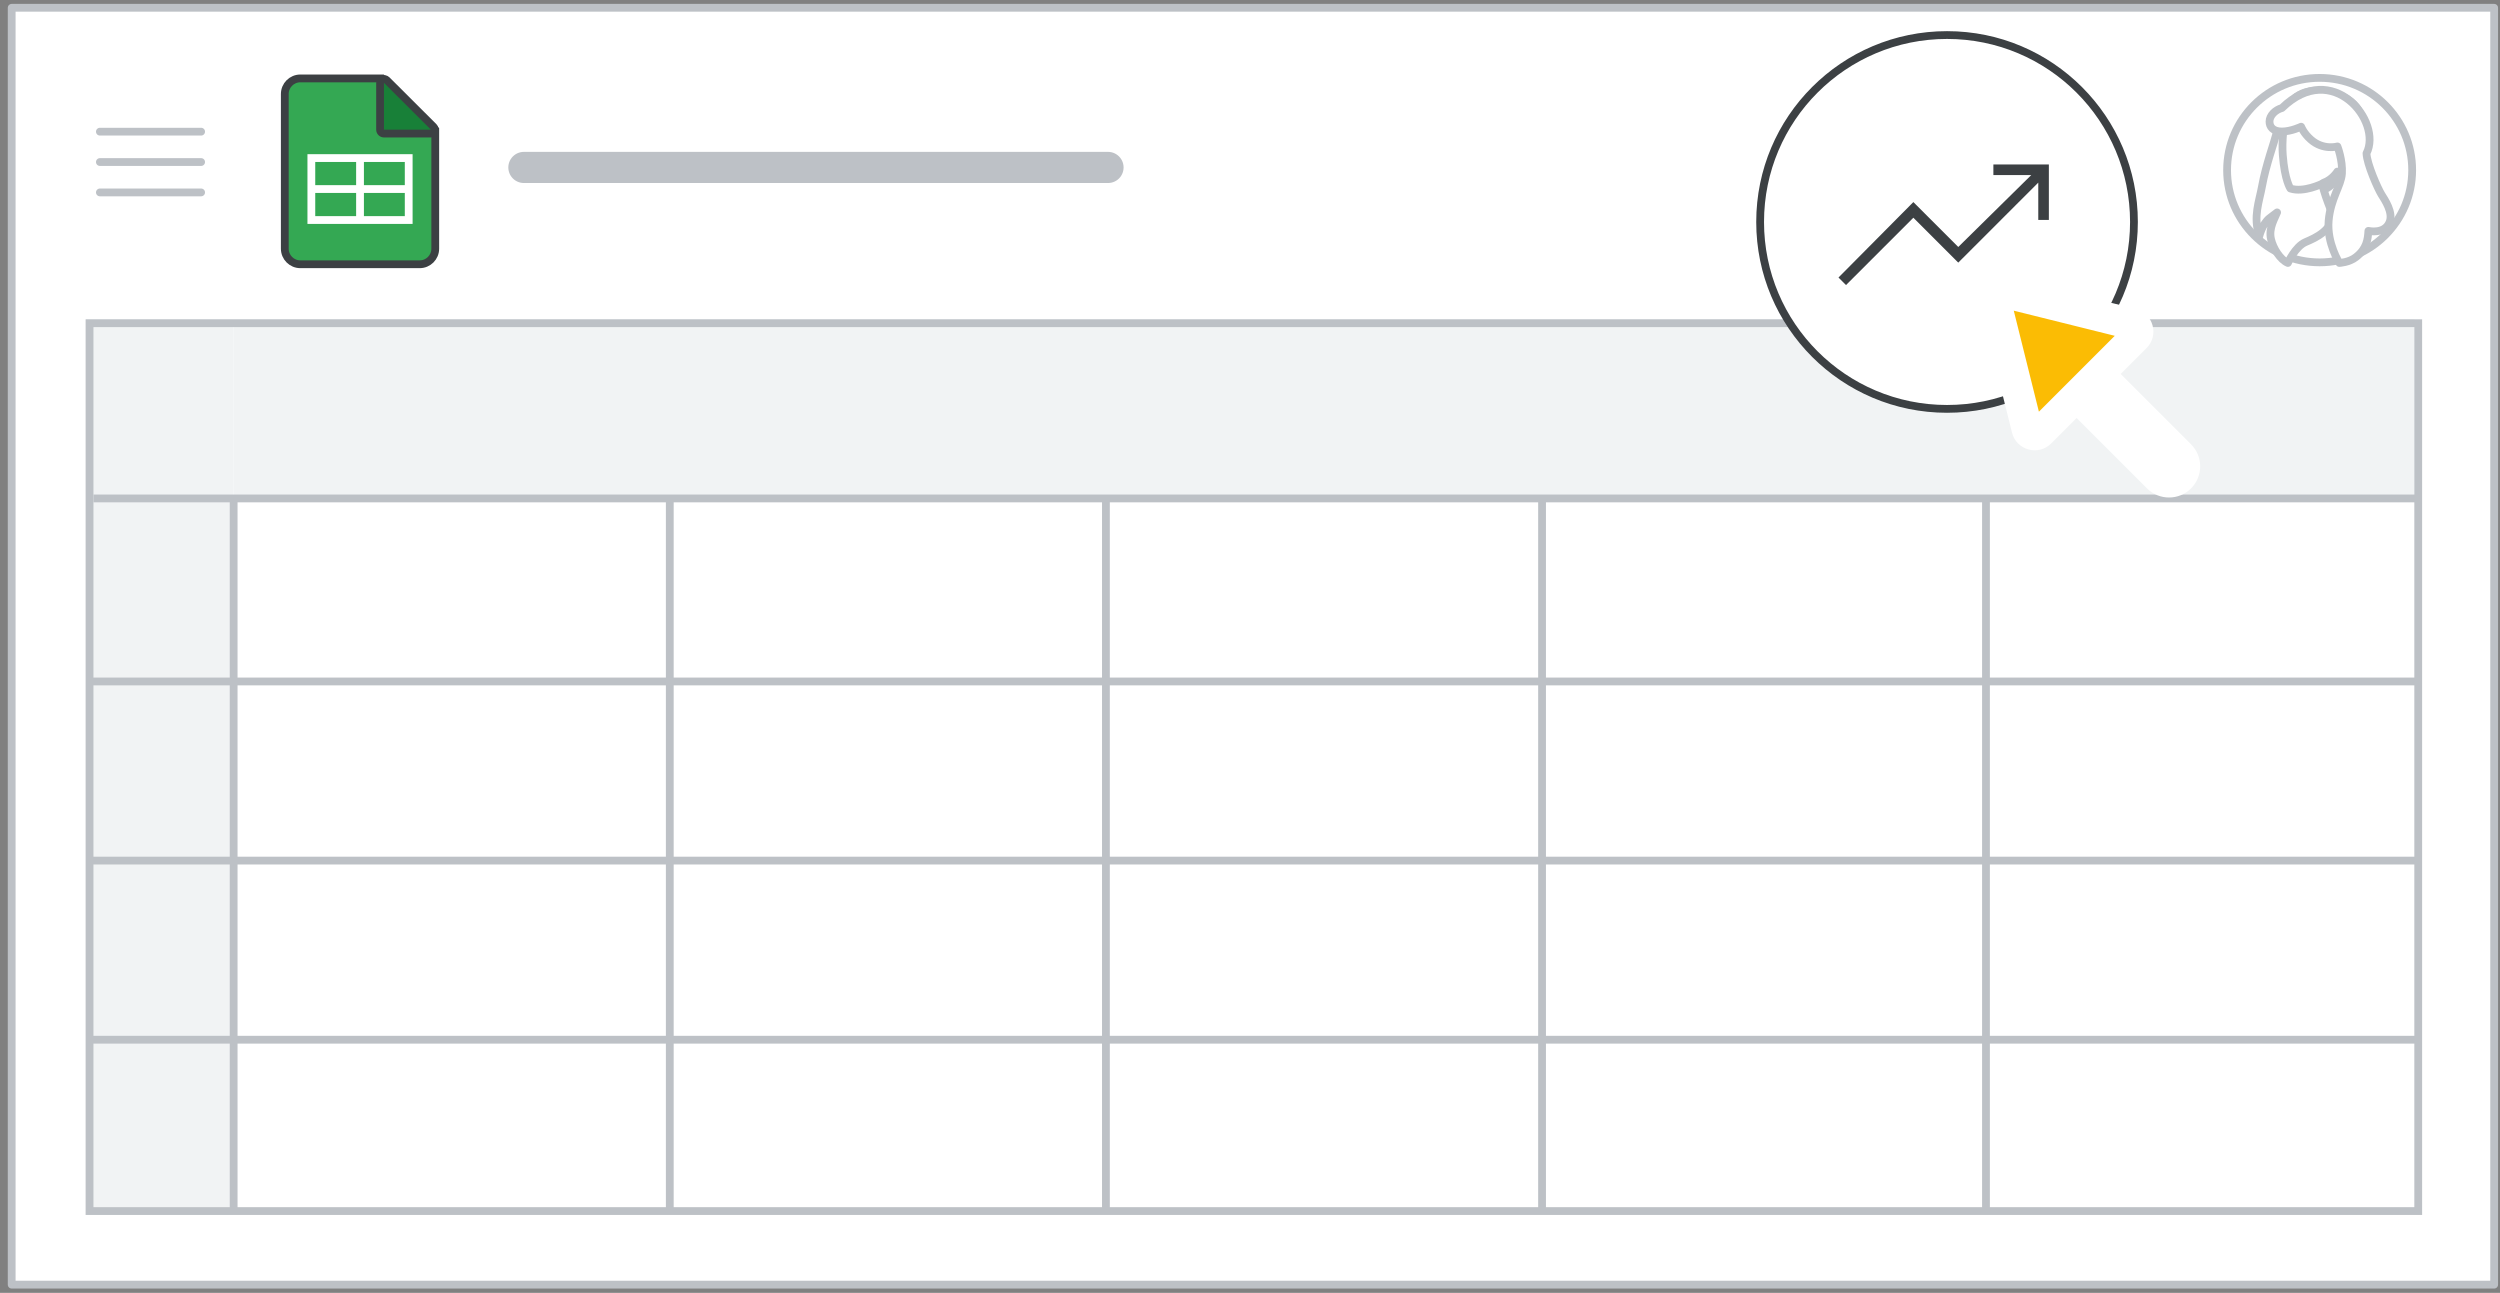 <svg width="321" height="166" viewBox="0 0 321 166" fill="none" xmlns="http://www.w3.org/2000/svg">
<rect x="0" y="0" width="321" height="166" fill="#808080" stroke="none"/>
<g id="sheets-sw-activity-dashboard">
<rect id="border and background" x="1.5" y="1" width="318.75" height="163.95" fill="white" stroke="#BDC1C6" stroke-linejoin="round"/>
<g id="Profile image 14">
<g id="Group">
<path id="Oval" d="M297.841 33.687C291.279 33.687 285.959 28.384 285.959 21.843C285.959 15.303 291.279 10 297.841 10C304.404 10 309.723 15.303 309.723 21.843C309.723 28.384 304.404 33.687 297.841 33.687Z" fill="white" stroke="#BDC1C6"/>
<path id="Path" d="M292.223 14.974C292.223 14.974 292.514 16.199 292.268 17.243C292.044 18.174 290.924 21.26 290.454 23.87C290.096 25.867 289.268 27.796 290.096 30.315C290.096 30.315 290.477 28.749 291.395 28.023L292.379 27.274C292.133 27.955 291.26 29.248 291.596 30.701C291.865 31.881 292.782 33.356 293.767 33.764C293.767 33.764 294.708 31.654 296.028 31.087C297.349 30.519 299.543 29.589 299.722 27.093C299.901 24.596 297.595 15.019 297.595 15.019H292.223V14.974Z" fill="white" stroke="#BDC1C6" stroke-linecap="round" stroke-linejoin="round"/>
<path id="Path_2" d="M299.84 28.238C299.84 28.238 298.707 25.872 298.152 23.597C298.152 23.597 295.775 24.768 294.086 24.205C294.086 24.205 293.353 23.169 293.109 19.902C292.976 18.257 293.198 15.757 293.642 14.225C294.131 12.49 295.797 11.319 298.53 11.747C302.24 12.31 303.95 14.383 303.262 17.965C302.462 22.223 302.884 22.223 304.172 24.971C304.15 24.971 303.262 27.945 299.84 28.238Z" fill="white" stroke="#BDC1C6" stroke-linecap="round" stroke-linejoin="round"/>
<path id="Path_3" d="M298.622 24.242C298.622 24.242 299.928 23.782 300.12 22.031C300.12 22.031 299.478 23.075 298.344 23.464C298.344 23.464 298.408 23.658 298.451 23.817C298.537 24.012 298.622 24.242 298.622 24.242Z" fill="#BDC1C6" stroke="#BDC1C6" stroke-linecap="round" stroke-linejoin="round"/>
<path id="Path_4" d="M305.767 24.951C306.189 25.634 307.343 27.287 306.81 28.543C306.144 30.129 304.102 29.644 304.102 29.644C304.035 30.724 303.902 31.936 302.504 33.015C301.638 33.698 300.373 33.764 300.373 33.764C300.373 33.764 298.752 31.209 298.997 28.344C299.241 25.48 300.595 23.872 300.706 22.285C300.817 20.567 300.129 18.804 300.129 18.804C300.129 18.804 298.309 19.333 296.71 17.923C295.778 17.108 295.467 16.27 295.467 16.27C295.467 16.27 294.18 16.887 293.003 16.887C291.827 16.887 291.405 16.27 291.405 15.609C291.405 14.816 292.182 14.089 293.003 13.869C299.502 7.545 305.946 15.609 303.858 19.685C303.902 21.073 305.345 24.268 305.767 24.951Z" fill="white" stroke="#BDC1C6" stroke-linecap="round" stroke-linejoin="round"/>
</g>
</g>
<path id="Line 4" d="M158 77.5H182.842" stroke="white" stroke-linecap="round" stroke-linejoin="round"/>
<rect id="Rectangle" x="30" y="41" width="280" height="23" fill="#F1F3F4"/>
<rect id="sheet-border" x="11" y="41" width="19" height="115" fill="#F1F3F4"/>
<g id="sheet-lines">
<path id="Line" d="M11.825 133.5H310.175" stroke="#BDC1C6" stroke-linecap="square"/>
<path id="Line_2" d="M11.825 110.5H310.175" stroke="#BDC1C6" stroke-linecap="square"/>
<path id="Line_3" d="M11.825 87.5H310.175" stroke="#BDC1C6" stroke-linecap="square"/>
<path id="Line_4" d="M30 64.534V155.276" stroke="#BDC1C6" stroke-linecap="square"/>
<path id="Line_5" d="M86 64.534V155.276" stroke="#BDC1C6" stroke-linecap="square"/>
<path id="Line_6" d="M142 64.534V155.276" stroke="#BDC1C6" stroke-linecap="square"/>
<path id="Line_7" d="M198 64.534V155.276" stroke="#BDC1C6" stroke-linecap="square"/>
<path id="Line_8" d="M255 64.534V155.276" stroke="#BDC1C6" stroke-linecap="square"/>
<path id="Line_9" d="M12.5 64H310.174" stroke="#BDC1C6" stroke-linecap="square"/>
</g>
<rect id="sheet-border_2" x="11.5" y="41.5" width="299" height="114" stroke="#BDC1C6"/>
<path id="Line 4_2" d="M67.268 21.5H142.268" stroke="#BDC1C6" stroke-width="4" stroke-linecap="round" stroke-linejoin="round"/>
<g id="Sheets icon - illustrated">
<path id="Rectangle_2" fill-rule="evenodd" clip-rule="evenodd" d="M36.568 12.068C36.568 10.964 37.464 10.068 38.568 10.068H49.068L55.886 16.671V31.932C55.886 33.036 54.991 33.932 53.886 33.932H38.568C37.464 33.932 36.568 33.036 36.568 31.932V12.068Z" fill="#34A853" stroke="#3C4043"/>
<g id="Group_2">
<path id="Line 11" d="M40.545 24.273H51.909" stroke="white" stroke-linecap="square"/>
<rect id="Rectangle_3" x="39.977" y="20.296" width="12.5" height="7.955" stroke="white"/>
<path id="Line 12" d="M46.227 20.864V27.682" stroke="white" stroke-linecap="square"/>
</g>
<path id="Path 5" d="M55.325 17.15C55.527 17.15 55.71 17.028 55.787 16.841C55.864 16.654 55.821 16.439 55.678 16.296L49.656 10.288C49.512 10.145 49.297 10.103 49.111 10.18C48.924 10.258 48.802 10.44 48.802 10.642V16.65C48.802 16.783 48.855 16.91 48.949 17.004C49.043 17.098 49.17 17.15 49.302 17.15H55.325Z" fill="#188038" stroke="#3C4043" stroke-linejoin="round"/>
</g>
<g id="Menu">
<path id="Line_10" d="M12.825 16.906H25.825" stroke="#BDC1C6" stroke-linecap="round" stroke-linejoin="round"/>
<path id="Line_11" d="M12.825 20.806H25.825" stroke="#BDC1C6" stroke-linecap="round" stroke-linejoin="round"/>
<path id="Line_12" d="M12.825 24.706H25.825" stroke="#BDC1C6" stroke-linecap="round" stroke-linejoin="round"/>
</g>
<circle id="Oval_2" cx="250" cy="28.5" r="24" fill="white" stroke="#3C4043"/>
<g id="functions_BASELINE_P900">
<g id="trending_up_BASELINE_P900">
<path id="Path_5" d="M237.029 36.354L236.309 35.634L245.676 26.194L251.441 31.959L261.241 22.303H256.125V21.294H262.899V28.068H261.89V23.023L251.441 33.472L245.676 27.707L237.029 36.354Z" fill="#3C4043" stroke="#3C4043" stroke-width="0.35"/>
</g>
</g>
<g id="Cursor">
<g id="Union">
<mask id="path-31-outside-1_2_96200" maskUnits="userSpaceOnUse" x="245.538" y="27.084" width="44.548" height="44.548" fill="black">
<rect fill="white" x="245.538" y="27.084" width="44.548" height="44.548"/>
<path fill-rule="evenodd" clip-rule="evenodd" d="M257.436 37.547C256.704 37.365 256.042 38.027 256.224 38.759L260.281 55.059C260.469 55.814 261.409 56.074 261.959 55.524L266.639 50.844L277.089 61.294C277.87 62.075 279.136 62.075 279.917 61.294C280.698 60.513 280.698 59.247 279.917 58.466L269.468 48.016L274.202 43.282C274.751 42.732 274.491 41.792 273.736 41.604L257.436 37.547Z"/>
</mask>
<path fill-rule="evenodd" clip-rule="evenodd" d="M257.436 37.547C256.704 37.365 256.042 38.027 256.224 38.759L260.281 55.059C260.469 55.814 261.409 56.074 261.959 55.524L266.639 50.844L277.089 61.294C277.87 62.075 279.136 62.075 279.917 61.294C280.698 60.513 280.698 59.247 279.917 58.466L269.468 48.016L274.202 43.282C274.751 42.732 274.491 41.792 273.736 41.604L257.436 37.547Z" fill="#FBBC04"/>
<path d="M256.224 38.759L258.165 38.276L258.165 38.276L256.224 38.759ZM257.436 37.547L257.919 35.606L257.919 35.606L257.436 37.547ZM260.281 55.059L262.222 54.576L262.222 54.576L260.281 55.059ZM266.639 50.844L268.053 49.43L266.639 48.016L265.225 49.43L266.639 50.844ZM269.468 48.016L268.053 46.602L266.639 48.016L268.053 49.43L269.468 48.016ZM273.736 41.604L273.253 43.545H273.253L273.736 41.604ZM258.165 38.276C258.347 39.008 257.685 39.67 256.953 39.488L257.919 35.606C255.724 35.06 253.737 37.047 254.283 39.242L258.165 38.276ZM262.222 54.576L258.165 38.276L254.283 39.242L258.341 55.542L262.222 54.576ZM260.545 54.11C261.095 53.56 262.034 53.821 262.222 54.576L258.341 55.542C258.904 57.806 261.723 58.589 263.373 56.939L260.545 54.11ZM265.225 49.43L260.545 54.11L263.373 56.939L268.053 52.258L265.225 49.43ZM278.503 59.88L268.053 49.43L265.225 52.258L275.675 62.708L278.503 59.88ZM278.503 59.88L275.675 62.708C277.237 64.27 279.77 64.27 281.332 62.708L278.503 59.88ZM278.503 59.88L278.503 59.88L281.332 62.708C282.894 61.146 282.894 58.613 281.332 57.051L278.503 59.88ZM268.053 49.43L278.503 59.88L281.332 57.051L270.882 46.602L268.053 49.43ZM272.787 41.867L268.053 46.602L270.882 49.43L275.616 44.696L272.787 41.867ZM273.253 43.545C272.498 43.357 272.237 42.417 272.787 41.867L275.616 44.696C277.266 43.046 276.483 40.227 274.219 39.663L273.253 43.545ZM256.953 39.488L273.253 43.545L274.219 39.663L257.919 35.606L256.953 39.488Z" fill="white" mask="url(#path-31-outside-1_2_96200)"/>
</g>
</g>
</g>
</svg>

